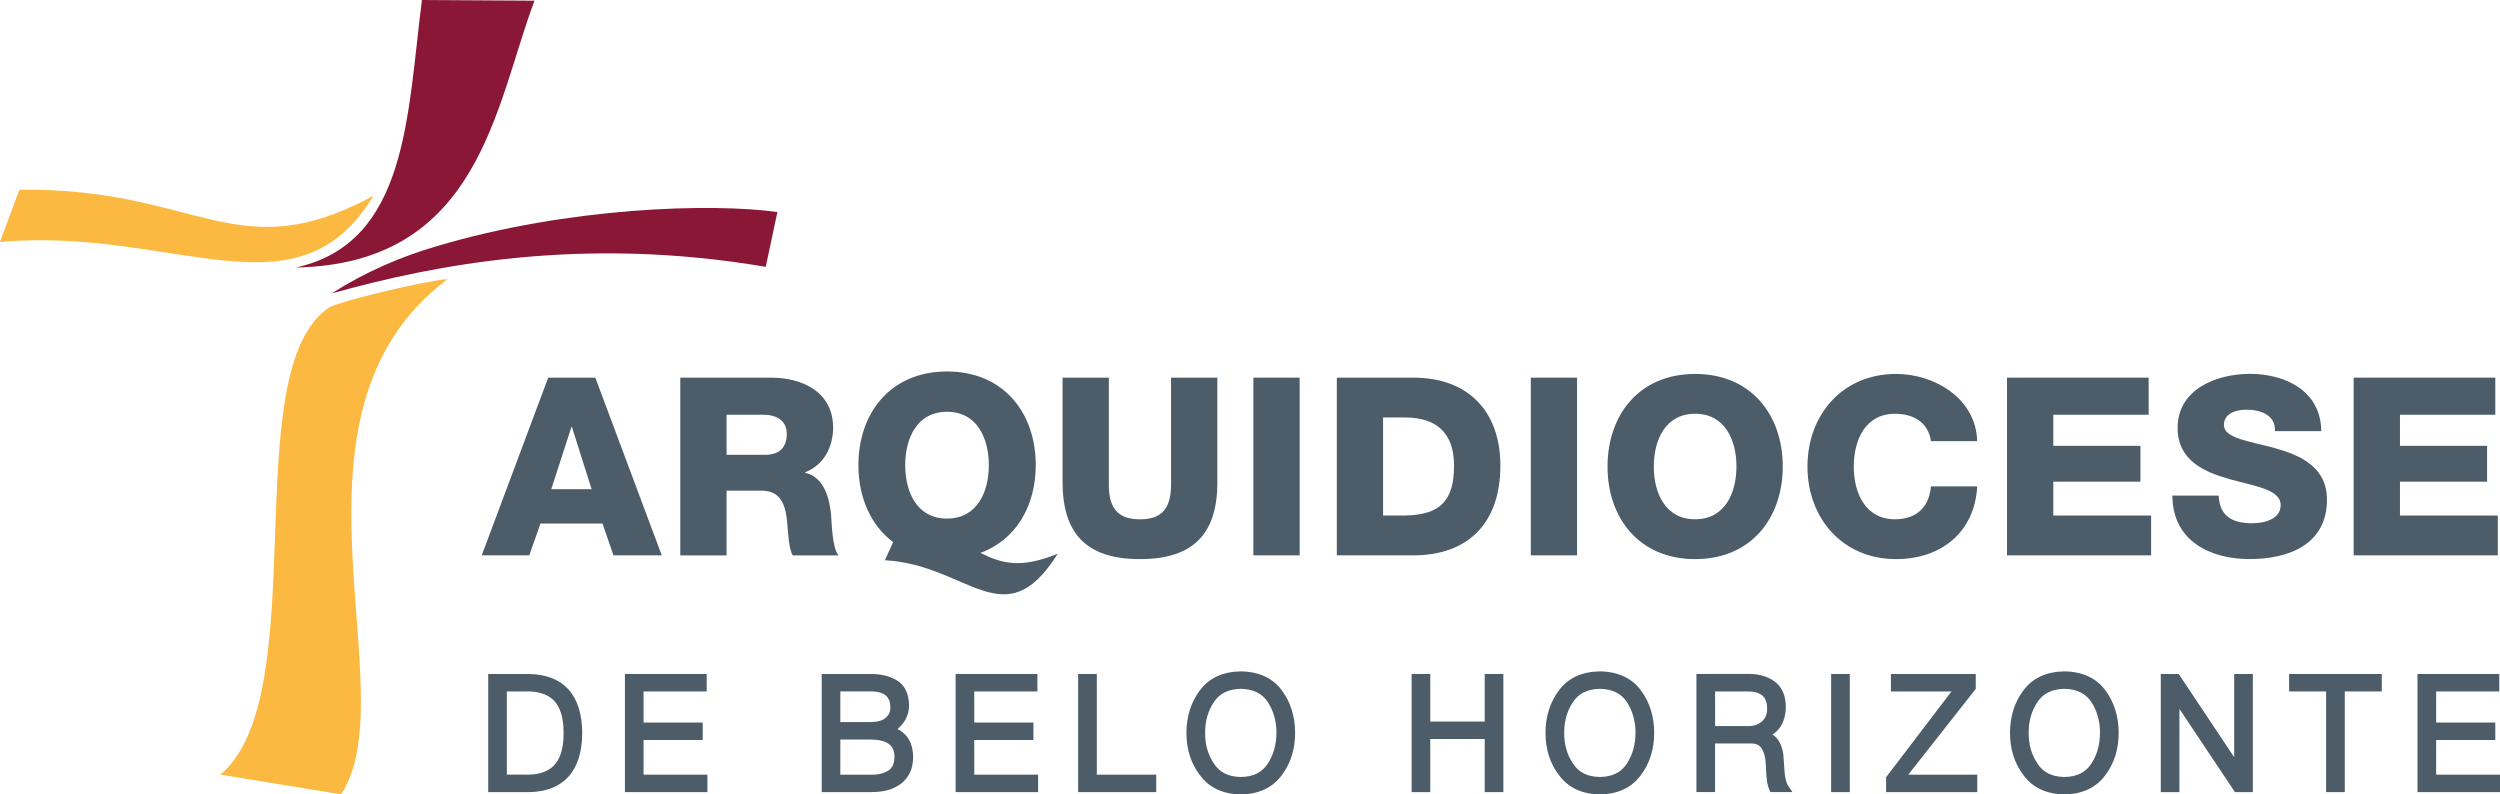 <svg xmlns="http://www.w3.org/2000/svg" id="Camada_1" viewBox="0 0 733.22 233"><defs><style>.cls-1{fill:#fcb942;}.cls-1,.cls-2,.cls-3{stroke-width:0px;}.cls-2{fill:#4c5c69;}.cls-3{fill:#8b1737;}</style></defs><path class="cls-2" d="M155.21,197.67h-12.02v34.65h12.05c10.09-.22,15.46-6.21,15.52-17.33-.06-11.11-5.43-17.1-15.55-17.32ZM148.65,202.79h5.12c3.78-.15,6.65.7,8.52,2.51,2.03,1.97,3.04,5.23,3,9.7.04,4.45-.97,7.71-3,9.68-1.87,1.81-4.74,2.67-8.57,2.51h-5.07v-24.41Z"></path><polygon class="cls-2" points="188.75 217.03 206.1 217.03 206.1 211.91 188.75 211.91 188.75 202.79 207.27 202.79 207.27 197.67 183.28 197.67 183.28 232.32 207.48 232.32 207.48 227.2 188.75 227.2 188.75 217.03"></polygon><path class="cls-2" d="M263.21,213.82c.62-.48,1.18-1.05,1.66-1.71,1.15-1.54,1.74-3.32,1.74-5.33-.07-3.43-1.28-5.87-3.61-7.26-2.12-1.26-4.7-1.85-7.6-1.85h-14.4v34.65h14.42c2.66,0,4.86-.39,6.52-1.14,1.7-.75,2.99-1.7,3.82-2.81.86-1.09,1.44-2.26,1.74-3.51.21-1.09.32-2.08.32-2.97-.08-3.87-1.65-6.61-4.6-8.07ZM255.39,216.9c6.14.03,6.9,2.85,6.95,4.93-.02,2.08-.61,3.44-1.82,4.18-1.34.84-3.06,1.26-5.12,1.19h-8.94v-10.3h8.94ZM261.13,207.57c0,1.17-.42,2.12-1.29,2.9-.92.84-2.43,1.28-4.46,1.3h-8.92v-8.99h8.92c5.07,0,5.74,2.56,5.75,4.78Z"></path><polygon class="cls-2" points="285.74 217.03 303.09 217.03 303.09 211.91 285.74 211.91 285.74 202.79 304.26 202.79 304.26 197.67 280.27 197.67 280.27 232.32 304.47 232.32 304.47 227.2 285.74 227.2 285.74 217.03"></polygon><polygon class="cls-2" points="321.68 197.67 316.21 197.67 316.21 232.32 339.11 232.32 339.11 227.2 321.68 227.2 321.68 197.67"></polygon><path class="cls-2" d="M363.9,196.9c-5.27.1-9.3,1.96-11.97,5.55-2.63,3.47-3.96,7.68-3.96,12.5s1.33,8.97,3.95,12.38c2.67,3.67,6.7,5.58,12.03,5.67,5.27-.1,9.31-2,11.97-5.65,2.6-3.43,3.92-7.6,3.92-12.4s-1.32-9.03-3.91-12.5c-2.67-3.59-6.7-5.46-12.02-5.55ZM374.36,214.95c0,3.41-.86,6.45-2.54,9.02-1.68,2.58-4.26,3.85-7.87,3.91-3.66-.05-6.25-1.33-7.92-3.93-1.74-2.57-2.6-5.59-2.58-8.99v-.02c-.03-3.4.84-6.45,2.58-9.05,1.66-2.52,4.25-3.79,7.87-3.87,3.66.08,6.25,1.35,7.92,3.86,1.69,2.6,2.55,5.66,2.55,9.07Z"></path><polygon class="cls-2" points="435.45 211.62 419.48 211.62 419.48 197.67 414.01 197.67 414.01 232.32 419.48 232.32 419.48 216.74 435.45 216.74 435.45 232.32 440.92 232.32 440.92 197.67 435.45 197.67 435.45 211.62"></polygon><path class="cls-2" d="M469.21,196.9c-5.27.1-9.3,1.96-11.97,5.55-2.63,3.47-3.96,7.68-3.96,12.5s1.33,8.97,3.95,12.38c2.67,3.67,6.7,5.58,12.03,5.67,5.27-.1,9.31-2,11.97-5.65,2.6-3.43,3.92-7.6,3.92-12.4s-1.32-9.03-3.91-12.5c-2.67-3.59-6.7-5.46-12.02-5.55ZM479.67,214.95c0,3.41-.86,6.45-2.54,9.02-1.68,2.58-4.26,3.85-7.87,3.91-3.66-.05-6.25-1.33-7.92-3.93-1.74-2.57-2.6-5.59-2.58-8.99v-.02c-.03-3.4.84-6.45,2.58-9.05,1.66-2.52,4.25-3.79,7.87-3.87,3.66.08,6.25,1.35,7.92,3.86,1.69,2.6,2.55,5.66,2.55,9.07Z"></path><path class="cls-2" d="M523.84,228.96c-.19-.61-.33-1.27-.4-1.93-.14-1.67-.24-3.09-.3-4.26-.06-2.16-.55-4-1.45-5.47-.46-.76-1.07-1.38-1.84-1.86.87-.56,1.61-1.28,2.23-2.14,1.11-1.67,1.68-3.69,1.68-6.01-.03-3.32-1.13-5.8-3.27-7.41-2.04-1.47-4.54-2.22-7.44-2.22h-15.51v34.65h5.47v-14.26h10.04c1.16-.05,2.05.12,2.65.49.58.36,1,.87,1.31,1.62.37.77.62,1.66.76,2.59.11,1.1.18,2.22.21,3.35.03.75.1,1.61.22,2.52.1,1.14.34,2.14.73,2.96l.34.72h6.43l-1.34-1.97c-.2-.29-.37-.74-.53-1.38ZM503.02,202.79h9.79c3.79.08,5.48,1.66,5.48,5.11-.02,1.61-.52,2.81-1.53,3.68-1.05.92-2.33,1.36-3.92,1.36h-9.82v-10.15Z"></path><rect class="cls-2" x="537.05" y="197.67" width="5.47" height="34.65"></rect><polygon class="cls-2" points="579.46 202.05 579.46 197.67 554.58 197.67 554.58 202.79 572.35 202.79 553.17 227.95 553.17 232.32 579.91 232.32 579.91 227.2 559.67 227.2 579.46 202.05"></polygon><path class="cls-2" d="M605.44,196.9c-5.27.1-9.3,1.96-11.97,5.55-2.63,3.47-3.96,7.68-3.96,12.5s1.33,8.97,3.95,12.38c2.67,3.67,6.7,5.58,12.03,5.67,5.27-.1,9.31-2,11.97-5.65,2.6-3.43,3.92-7.6,3.92-12.4s-1.32-9.03-3.91-12.5c-2.67-3.59-6.7-5.46-12.02-5.55ZM615.9,214.95c0,3.41-.86,6.45-2.54,9.02-1.68,2.58-4.26,3.85-7.87,3.91-3.66-.05-6.25-1.33-7.92-3.93-1.74-2.57-2.6-5.59-2.58-8.99v-.02c-.03-3.4.84-6.45,2.58-9.05,1.66-2.52,4.25-3.79,7.87-3.87,3.66.08,6.25,1.35,7.92,3.86,1.69,2.6,2.55,5.66,2.55,9.07Z"></path><polygon class="cls-2" points="655.26 222.08 638.99 197.67 633.73 197.67 633.73 232.32 639.2 232.32 639.2 207.91 655.49 232.32 660.73 232.32 660.73 197.67 655.26 197.67 655.26 222.08"></polygon><polygon class="cls-2" points="671.37 202.79 682.22 202.79 682.22 232.32 687.69 232.32 687.69 202.79 698.55 202.79 698.55 197.67 671.37 197.67 671.37 202.79"></polygon><polygon class="cls-2" points="714.49 227.2 714.49 217.03 731.84 217.03 731.84 211.91 714.49 211.91 714.49 202.79 733.01 202.79 733.01 197.67 709.02 197.67 709.02 232.32 733.22 232.32 733.22 227.2 714.49 227.2"></polygon><path class="cls-3" d="M97.23,86.07c30.54-8.52,73.76-16.93,127.35-7.81l3.42-16.07c-19.07-2.67-61.28-1.51-99.97,10.03-10.52,3.07-20.93,7.56-30.79,13.86"></path><path class="cls-1" d="M64.63,227.19l35.42,5.79c19.67-29.98-21.48-111.72,31.25-151.13-7.25.6-30.99,6.35-34.67,8.26-27.78,18.29-4.08,113.69-32,137.07"></path><path class="cls-1" d="M109.53,57.41c-40.3,21.87-51.27-2.47-103.85-1.76l-5.69,15.32c51.07-4.53,87.24,23.53,109.53-13.56"></path><path class="cls-3" d="M156.76.2l-33.01-.2c-4.33,33.71-4.12,71.25-36.98,78.46,53.99-1.06,58.41-47.47,69.99-78.26"></path><path class="cls-2" d="M287.55,162.16c10.43-3.83,16.22-13.79,16.22-25.73,0-15.29-9.38-27.48-26.01-27.48s-26,12.19-26,27.48c0,9.41,3.58,17.62,10.18,22.56l-2.41,5.32c24.45,1.32,35.09,22.99,50.7-1.92-11,4.49-16.36,2.87-22.68-.22ZM277.75,120.77c8.87,0,12.26,7.83,12.26,15.66s-3.4,15.66-12.26,15.66-12.26-7.83-12.26-15.66,3.4-15.66,12.26-15.66Z"></path><path class="cls-2" d="M160.81,110.76h13.79l19.49,52.12h-14.17l-3.22-9.34h-18.18l-3.29,9.34h-13.94l19.49-52.12ZM161.68,143.47h11.83l-5.77-18.25h-.15l-5.91,18.25Z"></path><path class="cls-2" d="M199.52,110.76h26.57c9.19,0,18.25,4.16,18.25,14.67,0,5.62-2.7,10.95-8.18,13.07v.15c5.56,1.31,7.15,7.52,7.6,12.48.15,2.19.36,9.86,2.19,11.76h-13.43c-1.17-1.75-1.39-6.86-1.54-8.32-.36-5.25-1.24-10.66-7.59-10.66h-10.3v18.98h-13.57v-52.12ZM213.09,133.39h11.39c4.09,0,6.28-2.19,6.28-6.13s-3.06-5.62-6.86-5.62h-10.81v11.75Z"></path><path class="cls-2" d="M357.05,141.35c0,15.11-6.93,22.63-22.71,22.63s-22.7-7.52-22.7-22.63v-30.58h13.57v31.39c0,6.72,2.48,10.15,9.12,10.15s9.12-3.43,9.12-10.15v-31.39h13.58v30.58Z"></path><path class="cls-2" d="M367.6,110.76h13.57v52.12h-13.57v-52.12Z"></path><path class="cls-2" d="M392.07,110.76h22.42c15.99,0,25.55,9.71,25.55,25.84,0,17.08-9.72,26.28-25.55,26.28h-22.42v-52.12ZM405.64,151.2h6.43c10.29-.22,14.38-4.23,14.38-14.67,0-9.49-5.1-14.09-14.38-14.09h-6.43v28.76Z"></path><path class="cls-2" d="M448.96,110.76h13.57v52.12h-13.57v-52.12Z"></path><path class="cls-2" d="M497.16,109.67c16.43,0,25.7,12.04,25.7,27.15s-9.27,27.16-25.7,27.16-25.69-12.05-25.69-27.16,9.27-27.15,25.69-27.15ZM497.16,152.3c8.76,0,12.12-7.74,12.12-15.48s-3.36-15.47-12.12-15.47-12.12,7.74-12.12,15.47,3.36,15.48,12.12,15.48Z"></path><path class="cls-2" d="M566.32,129.38c-.73-5.25-4.82-8.03-10.51-8.03-8.76,0-12.12,7.74-12.12,15.47s3.36,15.48,12.12,15.48c6.35,0,10-3.65,10.51-9.64h13.57c-.72,13.43-10.58,21.32-23.79,21.32-15.77,0-25.99-12.05-25.99-27.16s10.22-27.15,25.99-27.15c11.24,0,23.43,7.15,23.79,19.71h-13.57Z"></path><path class="cls-2" d="M588.63,110.76h41.54v10.88h-27.96v9.12h25.55v10.51h-25.55v9.93h28.69v11.68h-42.27v-52.12Z"></path><path class="cls-2" d="M650.71,145.36c.29,6.13,4.08,8.1,9.85,8.1,4.09,0,8.33-1.46,8.33-5.33,0-4.6-7.45-5.48-14.97-7.6-7.45-2.11-15.25-5.47-15.25-15.04,0-11.39,11.45-15.84,21.24-15.84,10.37,0,20.81,5.03,20.88,16.79h-13.57c.21-4.75-4.24-6.28-8.4-6.28-2.92,0-6.57,1.02-6.57,4.46,0,4.01,7.52,4.74,15.11,6.86,7.52,2.11,15.11,5.62,15.11,15.04,0,13.21-11.24,17.45-22.71,17.45s-22.56-5.25-22.63-18.62h13.58Z"></path><path class="cls-2" d="M690.3,110.76h41.54v10.88h-27.96v9.12h25.55v10.51h-25.55v9.93h28.69v11.68h-42.27v-52.12Z"></path></svg>